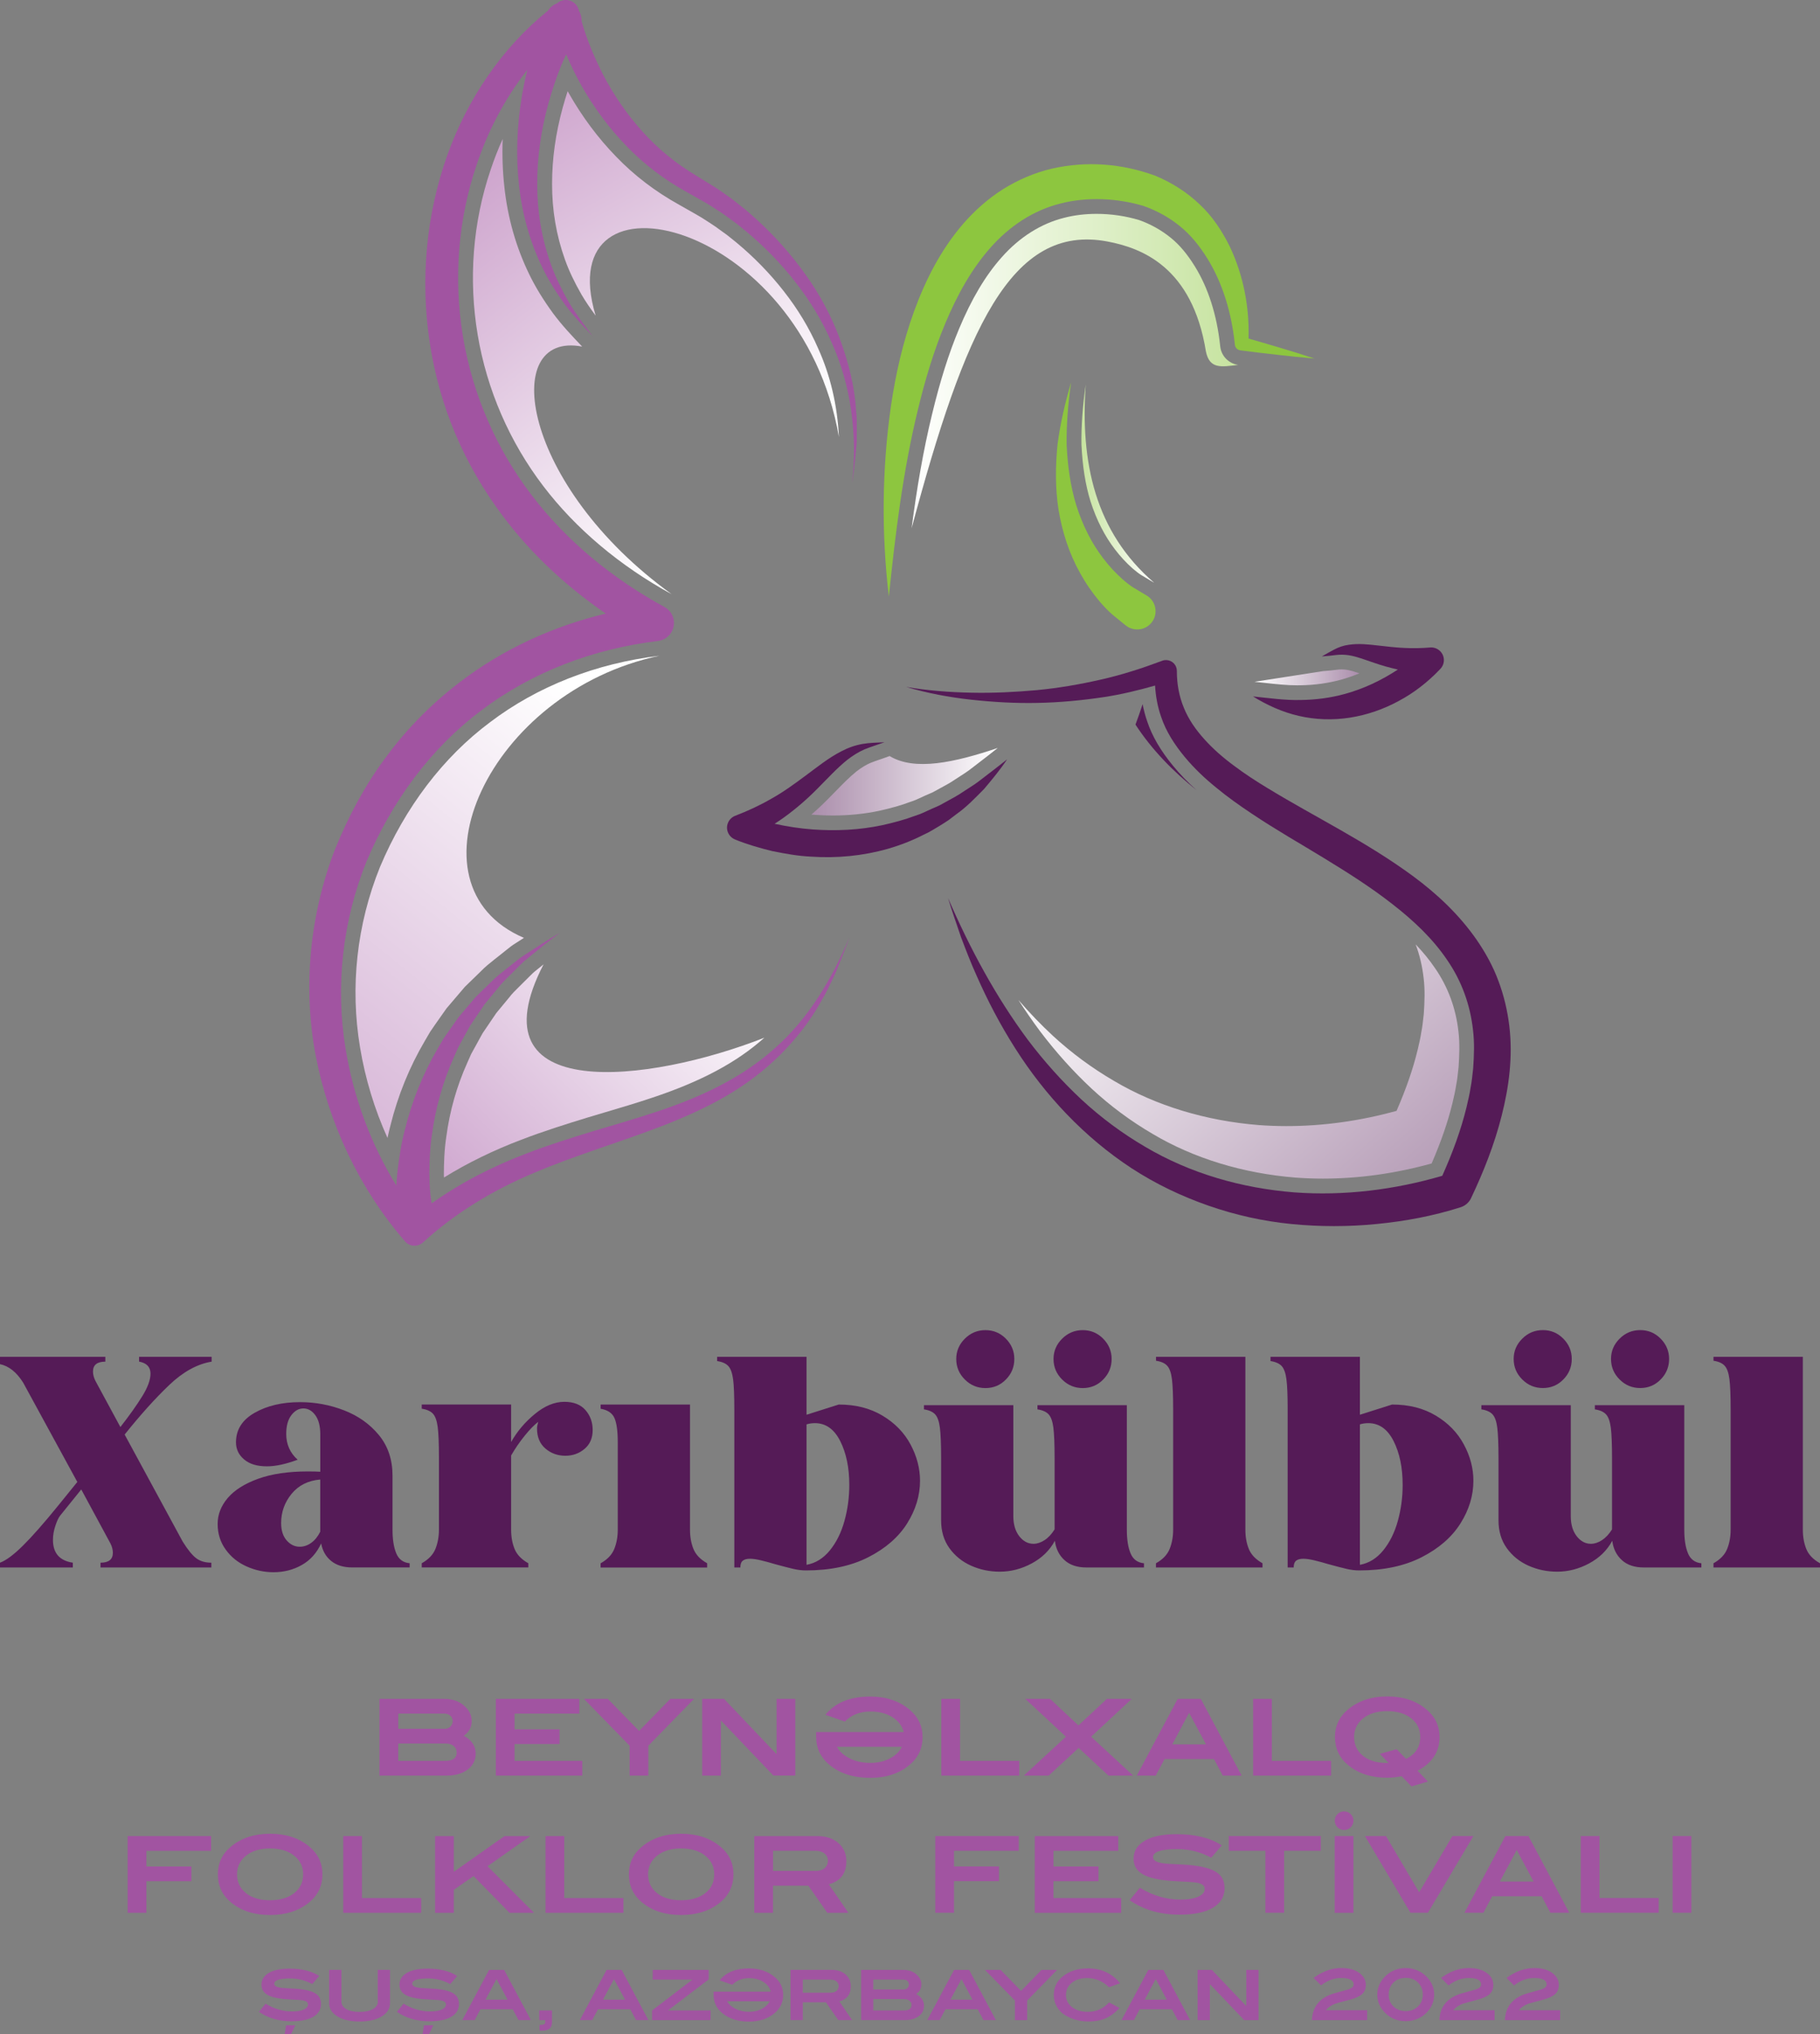 <svg width="162" height="181" viewBox="0 0 162 181" fill="none" xmlns="http://www.w3.org/2000/svg">
<rect x="0" y="0" width="162" height="181" fill="#808080" stroke="none"/>
<g clip-path="url(#clip0_378_2069)">
<path d="M100.634 138.22C100.41 137.686 100.301 136.983 100.301 136.113V125.032H92.345V125.406C92.808 125.476 93.145 125.63 93.349 125.861C93.555 126.091 93.692 126.483 93.762 127.035C93.833 127.588 93.871 128.486 93.871 129.73V136.085C93.605 136.511 93.303 136.833 92.973 137.046C92.643 137.259 92.317 137.368 91.995 137.368C91.493 137.368 91.072 137.14 90.721 136.686C90.374 136.232 90.198 135.641 90.198 134.91V125.032H82.243V125.406C82.706 125.476 83.043 125.63 83.246 125.861C83.453 126.091 83.59 126.483 83.66 127.035C83.73 127.588 83.769 128.486 83.769 129.73V135.284C83.769 136.246 84.014 137.067 84.505 137.752C84.996 138.437 85.638 138.958 86.435 139.314C87.231 139.671 88.083 139.849 88.992 139.849C89.974 139.849 90.921 139.605 91.833 139.115C92.745 138.626 93.433 137.955 93.896 137.098C93.983 137.811 94.271 138.385 94.752 138.822C95.232 139.259 95.885 139.475 96.709 139.475H101.827V139.101C101.252 139.045 100.855 138.752 100.634 138.22ZM111.161 137.832C110.954 137.326 110.852 136.752 110.852 136.109V120.733H102.897V121.079C103.36 121.149 103.696 121.303 103.9 121.534C104.107 121.764 104.244 122.156 104.314 122.708C104.384 123.26 104.423 124.159 104.423 125.403V136.109C104.423 136.731 104.321 137.301 104.114 137.818C103.907 138.336 103.5 138.762 102.893 139.101V139.475H112.378V139.101C111.775 138.762 111.368 138.339 111.161 137.832ZM150.252 138.22C150.027 137.686 149.919 136.983 149.919 136.113V125.032H141.959V125.406C142.422 125.476 142.759 125.63 142.963 125.861C143.17 126.091 143.306 126.483 143.38 127.035C143.45 127.588 143.489 128.486 143.489 129.73V136.085C143.222 136.511 142.92 136.833 142.591 137.046C142.261 137.259 141.935 137.368 141.612 137.368C141.11 137.368 140.69 137.14 140.339 136.686C139.991 136.232 139.816 135.641 139.816 134.91V125.032H131.857V125.406C132.32 125.476 132.657 125.63 132.86 125.861C133.067 126.091 133.204 126.483 133.274 127.035C133.344 127.588 133.383 128.486 133.383 129.73V135.284C133.383 136.246 133.628 137.067 134.119 137.752C134.611 138.437 135.252 138.958 136.049 139.314C136.845 139.671 137.697 139.849 138.606 139.849C139.588 139.849 140.535 139.605 141.447 139.115C142.359 138.626 143.047 137.955 143.51 137.098C143.597 137.811 143.885 138.385 144.366 138.822C144.846 139.259 145.499 139.475 146.323 139.475H151.441V139.101C150.873 139.045 150.473 138.752 150.252 138.22ZM160.782 137.832C160.575 137.326 160.473 136.752 160.473 136.109V120.733H152.518V121.079C152.981 121.149 153.318 121.303 153.521 121.534C153.728 121.764 153.865 122.156 153.938 122.708C154.009 123.26 154.047 124.159 154.047 125.403V136.109C154.047 136.731 153.945 137.301 153.738 137.818C153.532 138.336 153.125 138.762 152.518 139.101V139.475H162.003V139.101C161.392 138.762 160.986 138.339 160.782 137.832ZM87.715 118.356C86.999 118.356 86.389 118.611 85.88 119.118C85.372 119.625 85.116 120.226 85.116 120.922C85.116 121.635 85.372 122.243 85.88 122.75C86.389 123.257 86.999 123.512 87.715 123.512C88.431 123.512 89.037 123.26 89.535 122.75C90.037 122.243 90.286 121.635 90.286 120.922C90.286 120.226 90.037 119.629 89.535 119.118C89.034 118.611 88.427 118.356 87.715 118.356ZM94.541 119.118C94.032 119.625 93.776 120.226 93.776 120.922C93.776 121.635 94.032 122.243 94.541 122.75C95.05 123.257 95.66 123.512 96.376 123.512C97.091 123.512 97.698 123.26 98.196 122.75C98.698 122.243 98.947 121.635 98.947 120.922C98.947 120.226 98.698 119.629 98.196 119.118C97.695 118.611 97.088 118.356 96.376 118.356C95.664 118.356 95.053 118.611 94.541 119.118ZM145.997 123.508C146.712 123.508 147.319 123.257 147.817 122.746C148.319 122.24 148.568 121.631 148.568 120.918C148.568 120.223 148.319 119.625 147.817 119.115C147.316 118.608 146.709 118.353 145.997 118.353C145.281 118.353 144.671 118.608 144.162 119.115C143.654 119.622 143.398 120.223 143.398 120.918C143.398 121.631 143.654 122.24 144.162 122.746C144.671 123.257 145.281 123.508 145.997 123.508ZM137.333 123.508C138.048 123.508 138.655 123.257 139.153 122.746C139.655 122.24 139.904 121.631 139.904 120.918C139.904 120.223 139.655 119.625 139.153 119.115C138.652 118.608 138.045 118.353 137.333 118.353C136.617 118.353 136.007 118.608 135.498 119.115C134.989 119.622 134.733 120.223 134.733 120.918C134.733 121.631 134.989 122.24 135.498 122.746C136.007 123.257 136.617 123.508 137.333 123.508ZM131.148 131.757C131.148 133.075 130.763 134.344 129.994 135.56C129.226 136.78 128.076 137.78 126.539 138.563C125.003 139.346 123.154 139.737 120.993 139.737C120.636 139.737 120.264 139.692 119.881 139.605C119.496 139.514 118.948 139.374 118.233 139.178C117.822 139.052 117.415 138.944 117.012 138.846C116.609 138.748 116.275 138.699 116.009 138.699C115.725 138.699 115.507 138.759 115.367 138.874C115.223 138.989 115.153 139.189 115.153 139.475H114.616V125.431C114.616 124.187 114.581 123.285 114.507 122.736C114.437 122.184 114.297 121.792 114.094 121.562C113.887 121.331 113.553 121.181 113.09 121.107V120.733H121.046V125.885L123.912 124.976C125.413 124.976 126.711 125.305 127.809 125.966C128.907 126.623 129.738 127.479 130.299 128.528C130.868 129.58 131.148 130.656 131.148 131.757ZM124.852 132.131C124.852 130.601 124.585 129.3 124.049 128.234C123.512 127.168 122.761 126.633 121.797 126.633C121.53 126.633 121.277 126.668 121.046 126.742V139.238C121.849 139.094 122.54 138.668 123.123 137.955C123.701 137.242 124.136 136.371 124.42 135.34C124.708 134.302 124.852 133.236 124.852 132.131ZM81.047 128.528C81.608 129.576 81.892 130.656 81.892 131.757C81.892 133.075 81.506 134.344 80.742 135.56C79.973 136.78 78.823 137.78 77.286 138.563C75.75 139.346 73.901 139.737 71.74 139.737C71.383 139.737 71.011 139.692 70.629 139.605C70.243 139.514 69.695 139.374 68.98 139.178C68.57 139.052 68.163 138.944 67.759 138.846C67.356 138.748 67.023 138.699 66.756 138.699C66.472 138.699 66.254 138.759 66.114 138.874C65.97 138.989 65.9 139.189 65.9 139.475H65.363V125.431C65.363 124.187 65.328 123.285 65.255 122.736C65.181 122.184 65.044 121.792 64.837 121.562C64.63 121.331 64.297 121.181 63.834 121.107V120.733H71.79V125.885L74.656 124.976C76.157 124.976 77.455 125.305 78.553 125.966C79.654 126.623 80.485 127.479 81.047 128.528ZM75.596 132.131C75.596 130.601 75.329 129.3 74.792 128.234C74.256 127.168 73.505 126.633 72.54 126.633C72.274 126.633 72.021 126.668 71.79 126.742V139.238C72.593 139.094 73.284 138.668 73.866 137.955C74.445 137.242 74.88 136.371 75.164 135.34C75.452 134.306 75.596 133.236 75.596 132.131Z" fill="#551B57"/>
<path d="M12.379 120.733H18.837V121.16C17.549 121.373 16.29 122.068 15.059 123.243C13.828 124.417 12.505 125.885 11.095 127.647L16.266 137.179C16.711 137.892 17.111 138.381 17.458 138.647C17.805 138.912 18.258 139.049 18.812 139.049V139.475H8.948V139.049C9.681 139.049 10.046 138.755 10.046 138.168C10.046 137.902 9.976 137.626 9.832 137.34L7.233 132.533L5.356 134.858C5.213 135.036 5.069 135.34 4.928 135.767C4.785 136.193 4.714 136.613 4.714 137.022C4.714 138.196 5.304 138.874 6.482 139.049V139.475H0V139.049C0.537 138.853 1.214 138.35 2.035 137.539C2.855 136.728 3.911 135.532 5.195 133.949L6.882 131.866L2.063 123.03C1.477 122.096 0.789 121.551 0 121.383V120.733H9.376V121.16C8.643 121.16 8.278 121.453 8.278 122.04C8.278 122.306 8.349 122.582 8.492 122.869L10.716 126.979C11.52 125.948 12.168 125.036 12.66 124.242C13.151 123.449 13.396 122.778 13.396 122.226C13.396 121.638 13.056 121.282 12.379 121.156V120.733ZM52.754 127.245C52.754 126.549 52.54 125.959 52.112 125.469C51.684 124.98 51.059 124.735 50.235 124.735C49.358 124.735 48.485 125.095 47.611 125.815C46.734 126.535 46.029 127.367 45.496 128.311V124.973H37.54V125.347C38.003 125.417 38.34 125.571 38.544 125.801C38.751 126.032 38.887 126.424 38.961 126.976C39.031 127.528 39.07 128.426 39.07 129.671V136.106C39.07 136.728 38.968 137.298 38.761 137.815C38.554 138.332 38.147 138.759 37.54 139.098V139.472H47.025V139.098C46.419 138.759 46.012 138.336 45.805 137.829C45.598 137.322 45.496 136.749 45.496 136.106V129.51C45.854 128.888 46.261 128.294 46.717 127.734C47.173 127.175 47.569 126.77 47.909 126.518C47.839 126.749 47.801 126.944 47.801 127.105C47.801 127.871 48.05 128.468 48.551 128.895C49.049 129.321 49.639 129.534 50.319 129.534C50.979 129.534 51.55 129.332 52.035 128.919C52.511 128.521 52.754 127.958 52.754 127.245ZM62.947 139.101C62.34 138.762 61.933 138.339 61.727 137.832C61.52 137.326 61.418 136.752 61.418 136.109V124.977H53.462V125.351C54.087 125.459 54.497 125.732 54.693 126.179C54.89 126.623 54.988 127.343 54.988 128.343V136.113C54.988 136.735 54.886 137.305 54.679 137.822C54.472 138.339 54.066 138.766 53.459 139.105V139.479H62.944V139.101H62.947ZM20.082 137.871C19.608 137.214 19.373 136.455 19.373 135.602C19.373 134.767 19.672 133.995 20.271 133.292C20.871 132.589 21.773 132.02 22.976 131.583C24.183 131.146 25.659 130.929 27.41 130.929C27.894 130.929 28.259 130.94 28.508 130.957V127.619C28.508 126.888 28.36 126.326 28.066 125.924C27.771 125.522 27.417 125.323 27.006 125.323C26.596 125.323 26.238 125.522 25.933 125.924C25.628 126.326 25.477 126.881 25.477 127.591C25.477 128.517 25.817 129.283 26.494 129.887C25.439 130.279 24.53 130.475 23.762 130.475C22.885 130.475 22.208 130.272 21.727 129.86C21.243 129.451 21.005 128.944 21.005 128.339C21.005 127.217 21.559 126.34 22.667 125.711C23.776 125.078 25.123 124.763 26.712 124.763C28.069 124.763 29.378 125.008 30.637 125.497C31.896 125.987 32.928 126.721 33.731 127.699C34.534 128.678 34.938 129.88 34.938 131.303V136.109C34.938 136.983 35.05 137.686 35.271 138.217C35.495 138.752 35.892 139.045 36.463 139.098V139.472H31.346C30.577 139.472 29.956 139.279 29.483 138.899C29.009 138.518 28.711 137.997 28.585 137.336C28.192 138.189 27.617 138.832 26.856 139.259C26.098 139.685 25.26 139.898 24.351 139.898C23.513 139.898 22.706 139.723 21.941 139.377C21.173 139.035 20.552 138.531 20.082 137.871ZM25.024 135.522C25.024 136.179 25.189 136.696 25.519 137.07C25.849 137.444 26.238 137.63 26.684 137.63C27.041 137.63 27.382 137.514 27.701 137.284C28.024 137.053 28.29 136.724 28.504 136.294V131.649C27.434 131.74 26.585 132.159 25.958 132.918C25.337 133.676 25.024 134.543 25.024 135.522Z" fill="#551B57"/>
<path d="M28.059 177.365C27.74 177.169 27.221 177.036 26.495 176.97C26.362 176.956 26.046 176.938 25.548 176.914C25.215 176.9 24.966 176.875 24.801 176.833C24.541 176.77 24.411 176.666 24.411 176.512C24.411 176.201 24.885 176.043 25.828 176.043C26.523 176.043 27.179 176.211 27.796 176.543L28.414 175.827C27.751 175.39 26.87 175.173 25.776 175.173C24.976 175.173 24.359 175.299 23.924 175.554C23.492 175.809 23.275 176.159 23.275 176.603C23.275 177.04 23.492 177.358 23.924 177.564C24.327 177.76 24.98 177.878 25.881 177.917C26.481 177.941 26.856 177.969 27.007 178.004C27.281 178.06 27.414 178.179 27.414 178.357C27.414 178.543 27.291 178.693 27.049 178.808C26.793 178.924 26.446 178.98 26.004 178.98C25.183 178.98 24.394 178.749 23.64 178.287L23.047 179.014C23.861 179.574 24.829 179.853 25.955 179.853C26.8 179.853 27.449 179.717 27.898 179.448C28.347 179.179 28.572 178.798 28.572 178.312C28.572 177.885 28.403 177.571 28.059 177.365Z" fill="#A154A1"/>
<path d="M33.633 178.102C33.633 178.378 33.492 178.599 33.212 178.763C32.917 178.934 32.517 179.022 32.012 179.022C31.503 179.022 31.107 178.938 30.819 178.77C30.532 178.602 30.388 178.378 30.388 178.099V175.281H29.297V178.242C29.297 178.724 29.539 179.112 30.02 179.413C30.518 179.721 31.181 179.874 32.005 179.874C32.829 179.874 33.492 179.721 33.99 179.413C34.474 179.112 34.713 178.721 34.713 178.242V175.281H33.622V178.102H33.633Z" fill="#A154A1"/>
<path d="M40.341 177.365C40.022 177.169 39.502 177.036 38.776 176.97C38.643 176.956 38.327 176.938 37.829 176.914C37.496 176.9 37.247 176.875 37.082 176.833C36.822 176.77 36.693 176.666 36.693 176.512C36.693 176.201 37.166 176.043 38.11 176.043C38.804 176.043 39.46 176.211 40.078 176.543L40.695 175.827C40.032 175.39 39.152 175.173 38.057 175.173C37.257 175.173 36.64 175.299 36.205 175.554C35.774 175.809 35.556 176.159 35.556 176.603C35.556 177.04 35.774 177.358 36.205 177.564C36.608 177.76 37.261 177.878 38.162 177.917C38.762 177.941 39.138 177.969 39.288 178.004C39.562 178.06 39.695 178.179 39.695 178.357C39.695 178.543 39.572 178.693 39.331 178.808C39.074 178.924 38.727 178.98 38.285 178.98C37.464 178.98 36.675 178.749 35.921 178.287L35.328 179.014C36.142 179.574 37.11 179.853 38.236 179.853C39.081 179.853 39.73 179.717 40.179 179.448C40.628 179.179 40.853 178.798 40.853 178.312C40.853 177.885 40.684 177.571 40.341 177.365Z" fill="#A154A1"/>
<path d="M43.532 175.285L41.15 179.748H42.252L42.764 178.787H45.64L46.153 179.748H47.254L44.876 175.285H43.532ZM43.217 177.931L44.195 176.096L45.177 177.931H43.217Z" fill="#A154A1"/>
<path d="M47.994 179.752H48.527V179.948C48.527 180.098 48.383 180.175 48.092 180.175H48.026V180.685H48.285C48.85 180.685 49.134 180.437 49.134 179.941V178.892H47.994V179.752Z" fill="#A154A1"/>
<path d="M53.993 175.285L51.611 179.748H52.713L53.225 178.787H56.101L56.613 179.748H57.715L55.337 175.285H53.993ZM53.674 177.931L54.653 176.096L55.635 177.931H53.674Z" fill="#A154A1"/>
<path d="M59.479 178.871L63.085 176.124V175.285H58.097V176.145H61.636L58.041 178.892V179.752H63.25V178.892H59.483L59.479 178.871Z" fill="#A154A1"/>
<path d="M68.932 175.897C68.328 175.4 67.574 175.152 66.666 175.152C65.49 175.152 64.621 175.505 64.052 176.211L65.185 176.606C65.557 176.215 66.052 176.019 66.669 176.019C67.248 176.019 67.718 176.162 68.086 176.445C68.367 176.662 68.539 176.917 68.605 177.218H66.894H64.722H63.516V177.477C63.516 178.162 63.782 178.721 64.319 179.151C64.926 179.64 65.708 179.881 66.666 179.881C67.585 179.881 68.342 179.633 68.935 179.14C69.451 178.714 69.71 178.169 69.71 177.511C69.71 176.861 69.451 176.323 68.932 175.897ZM67.984 178.647C67.616 178.889 67.178 179.011 66.666 179.011C66.22 179.011 65.82 178.924 65.466 178.745C65.122 178.578 64.877 178.354 64.722 178.074H66.894H68.514C68.409 178.294 68.23 178.483 67.984 178.647Z" fill="#A154A1"/>
<path d="M75.727 176.746C75.727 176.309 75.573 175.956 75.264 175.687C74.955 175.418 74.545 175.281 74.04 175.281H70.367V179.745H71.458V178.165H73.517L74.615 179.745H75.846L74.706 178.085C75.387 177.907 75.727 177.459 75.727 176.746ZM74.457 177.155C74.331 177.263 74.149 177.316 73.921 177.316H71.458V176.145H73.914C74.142 176.145 74.32 176.197 74.45 176.302C74.584 176.407 74.647 176.547 74.647 176.718C74.65 176.903 74.584 177.047 74.457 177.155Z" fill="#A154A1"/>
<path d="M81.55 177.431C81.856 177.218 82.01 176.931 82.01 176.575C82.01 176.292 81.908 176.04 81.708 175.816C81.385 175.463 80.961 175.285 80.428 175.285H76.647V179.748H80.551C81.066 179.748 81.48 179.626 81.796 179.385C82.098 179.151 82.248 178.843 82.248 178.466C82.241 178.032 82.01 177.686 81.55 177.431ZM77.73 176.145H80.41C80.554 176.145 80.673 176.183 80.761 176.264C80.852 176.344 80.898 176.449 80.898 176.575C80.898 176.701 80.856 176.809 80.768 176.896C80.68 176.984 80.575 177.026 80.452 177.026H77.727V176.145H77.73ZM80.459 178.892H77.73V177.882H80.477C80.68 177.882 80.838 177.931 80.957 178.025C81.077 178.123 81.133 178.249 81.133 178.41C81.136 178.735 80.908 178.892 80.459 178.892Z" fill="#A154A1"/>
<path d="M84.921 175.285L82.539 179.748H83.641L84.153 178.787H87.029L87.541 179.748H88.643L86.264 175.285H84.921ZM84.602 177.931L85.58 176.096L86.562 177.931H84.602Z" fill="#A154A1"/>
<path d="M92.708 175.285L90.887 177.151L89.067 175.285H87.678L90.34 178.011V179.752H91.428V178.011L94.09 175.285H92.708Z" fill="#A154A1"/>
<path d="M95.402 176.428C95.749 176.148 96.198 176.009 96.752 176.009C97.507 176.009 98.159 176.281 98.71 176.823L99.699 176.47C98.983 175.589 98.033 175.149 96.84 175.149C95.925 175.149 95.17 175.393 94.574 175.883C94.058 176.306 93.799 176.847 93.799 177.505C93.799 177.879 93.886 178.225 94.065 178.543C94.244 178.861 94.483 179.112 94.784 179.298C95.409 179.679 96.111 179.871 96.889 179.871C97.475 179.871 97.987 179.777 98.426 179.584C98.864 179.392 99.271 179.088 99.643 178.668L98.72 178.176C98.205 178.735 97.577 179.015 96.84 179.015C96.251 179.015 95.777 178.875 95.419 178.595C95.062 178.315 94.883 177.952 94.883 177.505C94.883 177.068 95.055 176.711 95.402 176.428Z" fill="#A154A1"/>
<path d="M102.21 175.285L99.828 179.748H100.93L101.442 178.787H104.318L104.83 179.748H105.932L103.553 175.285H102.21ZM101.894 177.931L102.873 176.096L103.855 177.931H101.894Z" fill="#A154A1"/>
<path d="M110.932 175.285V178.48H110.911L107.873 175.285H106.6V179.752H107.691V176.564H107.708L110.746 179.752H112.023V175.285H110.932Z" fill="#A154A1"/>
<path d="M26.285 180.213H25.461L25.338 181H25.91L26.285 180.213Z" fill="#A154A1"/>
<path d="M38.566 180.213H37.742L37.615 181H38.191L38.566 180.213Z" fill="#A154A1"/>
<path d="M118.013 178.871H121.689V179.749H116.771C116.828 178.557 117.466 177.77 118.69 177.389C119.129 177.267 119.571 177.145 120.009 177.022C120.332 176.914 120.49 176.767 120.49 176.585C120.49 176.197 120.121 176.002 119.388 176.002C118.743 176.002 118.143 176.222 117.589 176.659L116.922 175.995C117.726 175.407 118.55 175.114 119.399 175.114C120.044 175.114 120.57 175.254 120.97 175.537C121.37 175.82 121.574 176.18 121.574 176.62C121.574 176.97 121.458 177.246 121.23 177.445C120.998 177.644 120.634 177.812 120.132 177.942C119.406 178.13 118.999 178.242 118.908 178.27C118.511 178.417 118.213 178.616 118.013 178.871ZM127.2 176.141C127.505 176.547 127.656 176.994 127.656 177.484C127.656 177.976 127.505 178.424 127.207 178.826C126.965 179.151 126.663 179.403 126.302 179.577C125.941 179.756 125.548 179.843 125.127 179.843C124.254 179.843 123.559 179.5 123.043 178.819C122.742 178.424 122.594 177.976 122.594 177.484C122.594 176.994 122.745 176.55 123.043 176.148C123.289 175.82 123.591 175.565 123.952 175.386C124.313 175.208 124.703 175.117 125.12 175.117C125.537 175.117 125.927 175.208 126.288 175.386C126.653 175.565 126.958 175.816 127.2 176.141ZM126.646 177.48C126.646 177.047 126.506 176.69 126.221 176.411C125.937 176.131 125.576 175.991 125.131 175.991C124.682 175.991 124.317 176.131 124.033 176.407C123.748 176.683 123.608 177.04 123.608 177.48C123.608 177.91 123.748 178.263 124.033 178.536C124.317 178.808 124.678 178.948 125.124 178.948C125.573 178.948 125.937 178.812 126.221 178.532C126.502 178.26 126.646 177.907 126.646 177.48ZM130.255 178.274C130.343 178.246 130.754 178.134 131.48 177.945C131.981 177.816 132.35 177.648 132.578 177.449C132.809 177.249 132.921 176.973 132.921 176.624C132.921 176.187 132.721 175.823 132.318 175.54C131.918 175.257 131.392 175.117 130.747 175.117C129.898 175.117 129.07 175.411 128.27 175.998L128.936 176.662C129.491 176.225 130.091 176.005 130.736 176.005C131.473 176.005 131.837 176.197 131.837 176.589C131.837 176.771 131.676 176.914 131.357 177.026C130.918 177.148 130.476 177.27 130.038 177.393C128.814 177.774 128.172 178.56 128.119 179.752H133.037V178.875H129.361C129.564 178.616 129.863 178.417 130.255 178.274ZM136.085 178.274C136.173 178.246 136.583 178.134 137.31 177.945C137.811 177.816 138.18 177.648 138.408 177.449C138.639 177.249 138.751 176.973 138.751 176.624C138.751 176.187 138.551 175.823 138.148 175.54C137.748 175.257 137.222 175.117 136.576 175.117C135.728 175.117 134.9 175.411 134.1 175.998L134.766 176.662C135.321 176.225 135.921 176.005 136.566 176.005C137.303 176.005 137.667 176.197 137.667 176.589C137.667 176.771 137.506 176.914 137.187 177.026C136.748 177.148 136.306 177.27 135.868 177.393C134.644 177.774 134.002 178.56 133.949 179.752H138.867V178.875H135.191C135.394 178.616 135.693 178.417 136.085 178.274Z" fill="#A154A1"/>
<path d="M113.834 30.913C112.936 30.644 112.038 30.382 111.136 30.127C111.214 27.362 110.702 24.555 109.47 21.947C108.8 20.595 107.948 19.273 106.794 18.197C105.657 17.106 104.296 16.243 102.83 15.635C99.848 14.548 96.719 14.303 93.615 15.009C92.075 15.373 90.595 16.009 89.258 16.848C87.925 17.694 86.75 18.749 85.74 19.906C83.723 22.241 82.369 24.946 81.366 27.69C80.366 30.445 79.728 33.269 79.307 36.104C78.497 41.773 78.454 47.481 79.117 53.091C79.696 47.477 80.377 41.923 81.678 36.558C82.32 33.88 83.102 31.248 84.144 28.767C85.179 26.289 86.473 23.94 88.168 22.031C89.851 20.126 91.977 18.711 94.38 18.113C96.755 17.494 99.477 17.624 101.82 18.337C102.981 18.749 104.065 19.347 105.029 20.13C105.998 20.909 106.801 21.919 107.478 23.02C108.849 25.226 109.625 27.89 109.909 30.588L109.919 30.682C109.944 30.93 110.137 31.137 110.396 31.172C111.494 31.322 112.596 31.444 113.697 31.57C114.799 31.699 115.904 31.808 117.012 31.906C115.956 31.56 114.897 31.224 113.834 30.913Z" fill="#8DC63F"/>
<path d="M134.345 91.288C134.18 89.925 133.861 88.569 133.373 87.276C132.893 85.975 132.219 84.759 131.444 83.633C129.883 81.382 127.905 79.537 125.814 77.988C121.612 74.891 117.037 72.696 112.856 70.145C111.807 69.512 110.79 68.852 109.836 68.132C108.871 67.422 107.984 66.646 107.216 65.793C106.444 64.944 105.795 64.014 105.381 62.993C104.957 61.976 104.757 60.882 104.753 59.753V59.687C104.753 59.575 104.732 59.463 104.69 59.355C104.504 58.858 103.946 58.607 103.448 58.795C101.67 59.463 99.849 60.054 97.976 60.473C96.106 60.9 94.205 61.225 92.283 61.41C90.361 61.581 88.421 61.679 86.478 61.637C84.534 61.599 82.591 61.455 80.658 61.123C82.535 61.679 84.478 62.043 86.436 62.259C88.393 62.472 90.368 62.588 92.35 62.546C94.328 62.508 96.31 62.322 98.281 62.025C99.811 61.791 101.319 61.427 102.813 61.001C102.869 61.938 103.034 62.871 103.347 63.766C103.789 65.101 104.567 66.275 105.423 67.317C106.286 68.362 107.258 69.278 108.275 70.099C109.285 70.935 110.341 71.679 111.407 72.389C113.533 73.818 115.726 75.056 117.844 76.353C119.963 77.646 122.04 78.96 123.927 80.439C125.821 81.907 127.54 83.532 128.81 85.416C130.104 87.286 130.869 89.418 131.114 91.655C131.251 92.774 131.209 93.917 131.128 95.063C131.062 95.636 131.012 96.213 130.897 96.786C130.812 97.363 130.672 97.936 130.539 98.51C130.037 100.582 129.273 102.624 128.378 104.623C124.169 105.86 119.633 106.43 115.21 106.098C110.559 105.728 105.967 104.434 101.922 102.036C99.898 100.855 97.994 99.443 96.257 97.832C94.525 96.217 92.932 94.431 91.487 92.522C88.628 88.674 86.327 84.385 84.391 79.921C84.741 81.085 85.148 82.232 85.541 83.389C85.972 84.528 86.411 85.671 86.916 86.786C87.898 89.027 89.045 91.208 90.371 93.291C93.016 97.454 96.503 101.187 100.73 103.955C102.845 105.333 105.146 106.437 107.542 107.272C109.938 108.111 112.435 108.667 114.961 108.915C117.486 109.163 120.03 109.163 122.548 108.912C125.074 108.664 127.554 108.206 130.02 107.419C130.409 107.293 130.753 107.01 130.942 106.612L130.949 106.594C132.051 104.27 133.015 101.848 133.661 99.289C134.313 96.734 134.675 94.025 134.345 91.288Z" fill="#551B57"/>
<path d="M79.187 67.275C78.924 67.373 78.665 67.46 78.412 67.548C78.072 67.663 77.749 67.772 77.465 67.89C77.058 68.069 76.654 68.317 76.23 68.645C75.606 69.149 75.009 69.76 74.382 70.404C74.15 70.641 73.915 70.882 73.673 71.124C73.213 71.592 72.726 72.046 72.221 72.483C72.294 72.49 72.371 72.494 72.445 72.501C73.01 72.543 73.575 72.564 74.125 72.564C75.55 72.564 76.932 72.424 78.23 72.151C79.328 71.91 80.215 71.658 81.018 71.354L81.06 71.34L81.102 71.326C81.383 71.242 81.678 71.103 81.993 70.956C82.127 70.893 82.257 70.834 82.39 70.774C82.481 70.732 82.572 70.694 82.667 70.655C82.8 70.599 82.927 70.543 83.039 70.491L83.702 70.127L83.846 70.05C84.245 69.834 84.621 69.628 84.954 69.397L84.975 69.383C85.14 69.271 85.308 69.166 85.477 69.058C85.754 68.88 86.017 68.712 86.255 68.537C86.483 68.362 86.711 68.188 86.943 68.009C87.56 67.537 88.195 67.052 88.809 66.555C84.954 67.852 81.422 68.624 79.187 67.275Z" fill="url(#paint0_linear_378_2069)"/>
<path d="M85.122 72.452C86.048 71.802 86.83 70.977 87.609 70.187C88.332 69.327 89.033 68.485 89.644 67.565C88.784 68.257 87.904 68.918 87.055 69.572C86.623 69.893 86.157 70.166 85.715 70.463C85.28 70.767 84.806 71.015 84.343 71.27L83.652 71.651C83.417 71.767 83.168 71.865 82.93 71.97C82.453 72.183 81.99 72.427 81.488 72.578C80.513 72.945 79.51 73.21 78.503 73.431C76.482 73.857 74.409 73.955 72.35 73.805C71.21 73.721 70.07 73.546 68.948 73.301C69.228 73.123 69.505 72.934 69.775 72.742C70.849 71.966 71.845 71.103 72.74 70.194C73.645 69.292 74.476 68.369 75.409 67.618C75.883 67.251 76.384 66.926 76.945 66.681C77.5 66.45 78.131 66.265 78.724 66.045C78.082 66.083 77.461 66.08 76.802 66.192C76.149 66.304 75.504 66.527 74.914 66.838C73.718 67.447 72.715 68.278 71.712 69.013C70.709 69.757 69.733 70.474 68.681 71.057C67.643 71.659 66.559 72.162 65.443 72.588C65.163 72.697 64.921 72.917 64.798 73.217C64.559 73.794 64.84 74.455 65.419 74.692L65.475 74.717C66.545 75.15 67.65 75.465 68.765 75.737C69.891 75.961 71.024 76.171 72.175 76.223C74.469 76.384 76.805 76.16 79.026 75.528C80.134 75.21 81.211 74.79 82.228 74.266C82.754 74.039 83.231 73.721 83.722 73.431C83.961 73.277 84.207 73.133 84.442 72.969L85.122 72.452Z" fill="#551B57"/>
<path d="M111.662 60.666C111.967 60.697 112.272 60.728 112.571 60.763C113.581 60.875 114.535 60.98 115.447 60.98C115.538 60.98 115.629 60.98 115.721 60.977H115.738C116.994 60.963 118.211 60.795 119.362 60.48C119.916 60.326 120.463 60.138 121.007 59.914C120.596 59.774 120.211 59.652 119.86 59.596C119.705 59.575 119.558 59.565 119.418 59.565C119.306 59.565 119.193 59.571 119.081 59.585C118.688 59.638 118.271 59.68 117.762 59.718L111.662 60.666Z" fill="url(#paint1_linear_378_2069)"/>
<path d="M120.158 63.857C121.684 63.619 123.168 63.102 124.519 62.364C125.88 61.637 127.097 60.683 128.16 59.568L128.216 59.508C128.426 59.285 128.546 58.974 128.517 58.642C128.465 58.023 127.918 57.562 127.297 57.614C126.543 57.677 125.785 57.694 125.017 57.656C124.245 57.621 123.466 57.53 122.645 57.436C121.832 57.345 120.948 57.236 120.036 57.376C119.583 57.436 119.141 57.593 118.759 57.796C118.391 57.988 118.026 58.194 117.661 58.411C118.082 58.38 118.499 58.341 118.913 58.285C119.31 58.236 119.685 58.25 120.053 58.303C120.786 58.418 121.516 58.715 122.298 58.974C122.975 59.208 123.687 59.414 124.424 59.575C122.972 60.536 121.386 61.284 119.713 61.745C118.443 62.095 117.121 62.273 115.756 62.287C114.388 62.322 112.999 62.12 111.529 61.969C112.761 62.731 114.122 63.36 115.598 63.699C117.068 64.042 118.633 64.094 120.158 63.857Z" fill="#551B57"/>
<path d="M110.219 32.468C109.363 32.353 108.703 31.672 108.612 30.819L108.602 30.724C108.317 28.04 107.542 25.614 106.36 23.709C105.68 22.608 104.978 21.773 104.203 21.151C103.368 20.476 102.428 19.948 101.407 19.585C100.204 19.221 98.895 19.029 97.612 19.029C96.591 19.029 95.616 19.148 94.714 19.382C92.655 19.896 90.74 21.108 89.158 22.898C87.716 24.517 86.478 26.6 85.362 29.27C84.457 31.43 83.672 33.916 82.963 36.866C82.174 40.116 81.613 43.412 81.143 47.006C85.868 29.392 89.961 19.847 98.597 21.493C101.572 22.059 106.122 23.72 107.339 31.27C107.668 32.884 108.738 32.64 110.219 32.468Z" fill="url(#paint2_linear_378_2069)"/>
<path d="M96.643 34.206C96.359 36.18 96.236 37.935 96.261 39.564C96.352 41.493 96.615 43.147 97.068 44.611C97.597 46.264 98.334 47.708 99.249 48.893C99.716 49.508 100.242 50.075 100.817 50.585C101.102 50.83 101.372 51.039 101.575 51.165L102.736 51.857C97.46 47.32 96.156 41.137 96.643 34.206Z" fill="url(#paint3_linear_378_2069)"/>
<path d="M102.061 52.986L100.89 52.287C100.595 52.105 100.255 51.836 99.946 51.567C99.322 51.015 98.733 50.386 98.21 49.694C97.147 48.32 96.361 46.709 95.811 44.996C95.281 43.273 95.032 41.452 94.944 39.602C94.916 37.753 95.074 35.883 95.341 34.017C94.811 35.82 94.376 37.666 94.13 39.568C93.944 41.469 93.92 43.416 94.222 45.363C94.544 47.299 95.151 49.236 96.151 51.011C96.642 51.903 97.228 52.752 97.905 53.552C98.255 53.954 98.603 54.332 99.055 54.72L100.192 55.643C100.251 55.688 100.322 55.74 100.388 55.779C101.163 56.24 102.167 55.989 102.63 55.216C103.089 54.447 102.837 53.447 102.061 52.986Z" fill="#8DC63F"/>
<path d="M51.821 30.84L51.789 30.808C50.919 29.896 50.022 28.948 49.229 27.879C48.348 26.669 47.657 25.541 47.114 24.419C45.931 21.996 45.184 19.364 44.89 16.596C44.739 15.222 44.69 13.807 44.746 12.363C44.346 13.244 43.988 14.156 43.676 15.093C42.087 19.763 41.687 24.841 42.518 29.78C43.332 34.656 45.353 39.319 48.366 43.262C51.246 47.044 55.192 50.368 59.784 52.871C46.394 43.203 44.392 29.417 51.821 30.84Z" fill="url(#paint4_linear_378_2069)"/>
<path d="M74.674 38.889C74.537 36.086 73.916 33.416 72.832 31.021L72.825 31.004C72.046 29.211 71.008 27.488 69.742 25.883C68.511 24.31 67.094 22.86 65.536 21.57L65.319 21.395C64.996 21.133 64.694 20.885 64.382 20.672L64.175 20.521C63.821 20.263 63.488 20.021 63.151 19.812L63.112 19.787C62.628 19.469 62.239 19.228 61.877 19.029L60.46 18.225C58.335 17.05 56.44 15.603 54.834 13.929C53.238 12.29 51.824 10.395 50.635 8.305C50.635 8.305 50.561 8.169 50.53 8.109C50.376 8.581 50.228 9.064 50.091 9.56C49.456 11.867 49.137 14.156 49.141 16.362C49.134 18.693 49.52 20.955 50.284 23.087C50.635 24.076 51.123 25.1 51.764 26.219C52.136 26.852 52.561 27.463 53.017 28.082C48.86 14.24 71.313 19.487 74.674 38.889Z" fill="url(#paint5_linear_378_2069)"/>
<path d="M48.383 85.808C48.161 85.986 47.944 86.168 47.723 86.342L47.688 86.37C47.506 86.507 47.323 86.688 47.151 86.863L46.478 87.531C46.387 87.622 46.292 87.716 46.197 87.811C45.878 88.125 45.573 88.422 45.338 88.737L45.32 88.758L44.173 90.145L42.959 91.935L42.767 92.281L42.332 93.075C42.282 93.165 42.226 93.267 42.17 93.365C42.086 93.515 42.005 93.658 41.935 93.798L41.581 94.595C40.655 96.654 40.034 98.849 39.729 101.124L39.725 101.149C39.543 102.341 39.511 103.554 39.508 104.48C39.508 104.581 39.511 104.679 39.515 104.777C41.616 103.48 43.924 102.351 46.404 101.414C48.351 100.663 50.305 100.051 52.297 99.439C52.785 99.293 53.269 99.149 53.749 99.006C55.17 98.587 56.64 98.15 58.046 97.678C62.407 96.227 65.578 94.535 68.023 92.347L68.033 92.337C57.759 96.374 41.928 98.293 48.383 85.808Z" fill="url(#paint6_linear_378_2069)"/>
<path d="M58.702 58.348C53.037 59.026 47.824 61.075 43.618 64.266C39.447 67.373 36.062 71.826 33.821 77.15C31.755 82.267 31.145 87.821 32.05 93.211C32.509 95.979 33.337 98.702 34.491 101.254C34.572 100.876 34.656 100.513 34.751 100.156C35.413 97.489 36.438 94.966 37.795 92.655L38.293 91.802L38.311 91.778C38.441 91.579 38.571 91.393 38.697 91.215C38.756 91.128 38.82 91.04 38.879 90.956L39.437 90.163L39.749 89.722L40.096 89.314L41.377 87.811L42.769 86.458C43.173 86.035 43.604 85.696 44.022 85.364C44.12 85.287 44.222 85.207 44.32 85.13L45.056 84.542C45.319 84.326 45.611 84.098 45.951 83.892C46.179 83.745 46.407 83.599 46.635 83.452C35.701 78.785 43.502 61.543 58.702 58.348Z" fill="url(#paint7_linear_378_2069)"/>
<path d="M76.262 38.155C76.262 37.614 76.273 37.072 76.199 36.533C76.076 34.363 75.515 32.231 74.768 30.186C74.007 28.138 72.969 26.184 71.681 24.405C70.408 22.619 68.935 20.969 67.303 19.49C66.893 19.123 66.486 18.749 66.048 18.414C65.616 18.068 65.188 17.718 64.729 17.407C64.283 17.082 63.827 16.764 63.343 16.474L61.968 15.628C60.183 14.558 58.566 13.251 57.191 11.71C55.805 10.179 54.633 8.462 53.676 6.634C53.213 5.711 52.774 4.775 52.413 3.814C52.174 3.191 51.953 2.534 51.771 1.895C51.785 1.566 51.704 1.244 51.532 0.968C51.529 0.954 51.526 0.94 51.522 0.926V0.919C51.487 0.766 51.42 0.612 51.319 0.475C50.933 -0.045 50.196 -0.157 49.673 0.227C49.645 0.248 49.617 0.273 49.589 0.294C49.259 0.413 48.968 0.64 48.772 0.951C44.643 4.289 41.605 8.84 39.824 13.779C37.926 19.099 37.403 24.88 38.248 30.466C38.669 33.258 39.431 36.009 40.536 38.62C41.644 41.228 43.082 43.696 44.787 45.957C47.33 49.334 50.456 52.221 53.921 54.597C49.238 55.719 44.755 57.764 40.918 60.707C38.42 62.609 36.197 64.863 34.348 67.38C32.468 69.886 31.015 72.654 29.83 75.538C27.578 81.358 26.946 87.796 28.093 93.899C29.272 99.988 31.973 105.752 36.039 110.443L36.056 110.464L36.074 110.485C36.491 110.939 37.196 110.967 37.652 110.551C40.532 107.919 43.924 105.871 47.59 104.34C51.248 102.785 55.139 101.656 58.951 100.184C60.856 99.446 62.743 98.615 64.532 97.583C66.318 96.556 67.987 95.311 69.443 93.861C70.895 92.41 72.172 90.781 73.147 88.992C73.421 88.562 73.632 88.097 73.856 87.643C74.073 87.185 74.323 86.741 74.498 86.266C74.884 85.329 75.259 84.392 75.592 83.438C74.031 87.15 71.93 90.687 68.924 93.312C65.95 95.972 62.28 97.65 58.488 98.908C56.591 99.544 54.651 100.097 52.708 100.68C50.768 101.275 48.814 101.883 46.892 102.627C43.931 103.746 41.041 105.214 38.42 107.077C38.371 106.762 38.329 106.465 38.305 106.203C38.248 105.644 38.224 105.056 38.217 104.473C38.224 103.302 38.27 102.113 38.452 100.939C38.771 98.583 39.42 96.255 40.406 94.057L40.774 93.228C40.911 92.959 41.062 92.7 41.206 92.431L41.644 91.634L41.865 91.236L42.121 90.858L43.145 89.345L44.313 87.929C44.685 87.436 45.141 87.024 45.576 86.587L46.232 85.933C46.45 85.713 46.671 85.496 46.916 85.311C47.877 84.535 48.828 83.724 49.852 83.008C48.758 83.609 47.727 84.312 46.667 84.993C46.397 85.154 46.148 85.35 45.906 85.549L45.166 86.136C44.675 86.531 44.163 86.909 43.724 87.367L42.36 88.695L41.121 90.149L40.813 90.516L40.536 90.907L39.985 91.694C39.803 91.956 39.609 92.215 39.438 92.484L38.954 93.316C37.652 95.532 36.677 97.954 36.049 100.478C35.716 101.736 35.516 103.029 35.369 104.336C35.33 104.721 35.302 105.105 35.281 105.493C33.011 101.809 31.482 97.664 30.777 93.42C29.826 87.769 30.496 81.921 32.629 76.643C34.839 71.396 38.287 66.611 42.844 63.214C47.372 59.774 52.873 57.719 58.559 57.037C59.057 56.974 59.53 56.681 59.79 56.209C60.221 55.426 59.934 54.44 59.144 54.01C54.56 51.511 50.445 48.163 47.313 44.045C44.177 39.938 42.065 35.087 41.216 29.987C40.36 24.894 40.757 19.571 42.423 14.67C43.437 11.629 44.955 8.735 46.934 6.222C46.737 7.043 46.562 7.865 46.429 8.693C46.015 11.259 45.91 13.877 46.194 16.449C46.467 19.022 47.172 21.542 48.291 23.838C48.849 24.988 49.537 26.068 50.28 27.089C51.034 28.106 51.908 29.022 52.767 29.927C52.006 28.931 51.245 27.935 50.617 26.862C50 25.785 49.452 24.677 49.038 23.52C48.207 21.21 47.811 18.777 47.818 16.355C47.814 13.933 48.175 11.524 48.814 9.203C49.137 8.043 49.516 6.9 49.968 5.795C50.101 5.467 50.252 5.156 50.396 4.838C50.796 5.802 51.266 6.736 51.771 7.648C52.88 9.591 54.216 11.405 55.78 13.013C57.331 14.628 59.155 15.998 61.098 17.071L62.505 17.868C62.957 18.116 63.396 18.393 63.834 18.683C64.28 18.955 64.701 19.27 65.125 19.581C65.557 19.878 65.96 20.221 66.367 20.549C67.987 21.888 69.471 23.401 70.769 25.062C72.074 26.719 73.183 28.533 74.024 30.473C75.775 34.335 76.315 38.697 75.856 42.972C76.027 41.909 76.122 40.84 76.224 39.763C76.259 39.494 76.266 39.225 76.259 38.956L76.262 38.155Z" fill="#A154A1"/>
<path d="M106.504 70.306C105.725 69.61 105.034 68.897 104.417 68.145C103.301 66.789 102.547 65.496 102.112 64.185C101.944 63.699 101.807 63.189 101.705 62.658C101.505 63.276 101.291 63.881 101.07 64.475C102.54 66.73 104.424 68.642 106.504 70.306Z" fill="#551B57"/>
<path d="M129.82 91.809C129.592 89.719 128.89 87.824 127.74 86.157L127.729 86.143C127.252 85.434 126.68 84.734 126.01 84.032C126.368 84.986 126.603 85.996 126.722 87.055C126.849 88.09 126.803 89.184 126.733 90.212L126.701 90.495C126.652 90.953 126.603 91.386 126.519 91.806L126.512 91.837L126.508 91.872C126.435 92.361 126.316 92.861 126.193 93.389L126.168 93.487C125.765 95.144 125.154 96.902 124.309 98.845C121.047 99.747 117.753 100.201 114.505 100.201C113.684 100.201 112.86 100.17 112.063 100.111C107.342 99.737 102.894 98.387 99.193 96.199C97.219 95.053 95.37 93.69 93.697 92.145C92.644 91.169 91.624 90.107 90.648 88.974C91.266 89.932 91.901 90.855 92.557 91.736C93.981 93.62 95.535 95.35 97.166 96.867C98.818 98.401 100.649 99.758 102.599 100.897C106.258 103.071 110.657 104.413 115.326 104.784C116.111 104.843 116.925 104.875 117.739 104.875C120.949 104.875 124.207 104.42 127.431 103.526C128.269 101.593 128.873 99.841 129.273 98.195L129.297 98.097C129.42 97.57 129.539 97.073 129.609 96.587L129.613 96.556L129.62 96.524C129.704 96.108 129.75 95.678 129.799 95.224L129.83 94.945C129.897 93.924 129.943 92.837 129.82 91.809Z" fill="url(#paint8_linear_378_2069)"/>
<path d="M41.651 157.438C42.11 157.078 42.342 156.609 42.342 156.033C42.342 155.365 41.987 154.837 41.282 154.449C41.749 154.121 41.984 153.687 41.984 153.139C41.984 152.705 41.83 152.317 41.521 151.978C41.03 151.436 40.374 151.167 39.56 151.167H33.779V157.994H39.749C40.539 157.994 41.174 157.808 41.651 157.438ZM35.446 152.478H39.546C39.767 152.478 39.946 152.541 40.086 152.663C40.227 152.786 40.293 152.943 40.293 153.139C40.293 153.334 40.227 153.495 40.093 153.628C39.96 153.761 39.802 153.827 39.613 153.827H35.449V152.478H35.446ZM35.446 156.683V155.138H39.648C39.956 155.138 40.202 155.211 40.381 155.358C40.56 155.505 40.651 155.704 40.651 155.949C40.651 156.438 40.307 156.683 39.62 156.683H35.446ZM51.827 157.994H44.134V151.167H51.564V152.478H45.8V153.873H49.803V155.183H45.8V156.683H51.83V157.994H51.827ZM56.047 155.337L51.978 151.167H54.103L56.885 154.019L59.667 151.167H61.778L57.709 155.337V157.997H56.043V155.337H56.047ZM64.167 157.994H62.501V151.167H64.448L69.089 156.05H69.124V151.164H70.79V157.99H68.84L64.192 153.114H64.164V157.994H64.167ZM73.877 157.074C74.803 157.822 75.999 158.193 77.465 158.193C78.872 158.193 80.029 157.815 80.938 157.06C81.727 156.407 82.12 155.578 82.12 154.572C82.12 153.579 81.724 152.754 80.927 152.1C80.005 151.338 78.851 150.961 77.465 150.961C75.666 150.961 74.336 151.503 73.473 152.583L75.206 153.187C75.775 152.59 76.532 152.293 77.479 152.293C78.363 152.293 79.086 152.509 79.647 152.943C80.075 153.271 80.335 153.666 80.44 154.121H77.823H77.441H72.645V154.516C72.645 155.561 73.056 156.414 73.877 157.074ZM77.43 155.431H77.812H80.278C80.114 155.767 79.854 156.061 79.479 156.309C78.918 156.679 78.244 156.865 77.462 156.865C76.781 156.865 76.167 156.728 75.627 156.459C75.105 156.2 74.726 155.858 74.491 155.431H77.43ZM90.725 157.994H83.786V151.167H85.453V156.683H90.725V157.994ZM91.132 157.994L94.881 154.533L91.258 151.164H93.468L95.993 153.53L98.529 151.164H100.743L97.119 154.533L100.866 157.994H98.666L96.014 155.529L93.345 157.994H91.132ZM103.658 156.522H108.057L108.839 157.994H110.519L106.885 151.167H104.829L101.185 157.994H102.869L103.658 156.522ZM105.843 152.408L107.348 155.215H104.345L105.843 152.408ZM118.482 157.994H111.543V151.167H113.21V156.683H118.482V157.994ZM127.097 158.521L126.178 157.56C127.483 156.875 128.135 155.875 128.135 154.561C128.135 153.568 127.739 152.74 126.943 152.083C126.034 151.328 124.88 150.95 123.48 150.95C122.091 150.95 120.937 151.328 120.018 152.083C119.222 152.737 118.826 153.565 118.826 154.561C118.826 155.578 119.215 156.414 120.001 157.06C120.902 157.808 122.06 158.182 123.473 158.182C123.877 158.182 124.305 158.137 124.761 158.05L125.641 158.955L127.097 158.521ZM124.315 155.645L122.824 156.061L123.6 156.872H123.466C122.572 156.872 121.856 156.662 121.327 156.239C120.797 155.816 120.53 155.26 120.53 154.565C120.53 153.883 120.797 153.331 121.334 152.901C121.87 152.471 122.582 152.258 123.473 152.258C124.364 152.258 125.076 152.471 125.613 152.894C126.15 153.317 126.416 153.873 126.416 154.558C126.416 155.442 125.995 156.092 125.154 156.508L124.315 155.645Z" fill="#A154A1"/>
<path d="M84.916 164.684V166.078H88.919V167.389H84.916V170.199H83.25V163.373H90.68V164.684H84.916ZM93.773 167.392H97.776V166.082H93.773V164.687H99.537V163.376H92.107V170.203H99.8V168.892H93.77V167.392H93.773ZM108.215 166.55C107.727 166.249 106.931 166.047 105.819 165.945C105.616 165.928 105.135 165.896 104.37 165.862C103.858 165.844 103.476 165.802 103.227 165.739C102.83 165.645 102.631 165.481 102.631 165.25C102.631 164.771 103.353 164.533 104.798 164.533C105.858 164.533 106.861 164.788 107.808 165.299L108.755 164.205C107.738 163.537 106.394 163.205 104.725 163.205C103.5 163.205 102.557 163.401 101.894 163.789C101.231 164.18 100.901 164.712 100.901 165.393C100.901 166.061 101.231 166.55 101.894 166.865C102.511 167.165 103.507 167.347 104.886 167.403C105.802 167.441 106.373 167.483 106.608 167.536C107.026 167.623 107.233 167.801 107.233 168.074C107.233 168.357 107.047 168.588 106.675 168.763C106.282 168.937 105.752 169.028 105.075 169.028C103.82 169.028 102.616 168.675 101.459 167.973L100.55 169.084C101.792 169.941 103.276 170.367 104.998 170.367C106.293 170.367 107.282 170.161 107.969 169.748C108.657 169.336 109.001 168.756 109.001 168.008C109.001 167.351 108.741 166.865 108.215 166.55ZM109.369 164.684H112.635V170.199H114.301V164.684H117.567V163.373H109.372V164.684H109.369ZM118.805 170.203H120.471V163.373H118.805V170.203ZM129.279 163.373L126.322 168.378L123.365 163.373H121.495L125.547 170.199H127.097L131.149 163.373H129.279ZM136.049 163.373L139.683 170.199H138.003L137.221 168.728H132.822L132.036 170.199H130.353L133.997 163.373H136.049ZM136.509 167.42L135.004 164.614L133.506 167.42H136.509ZM142.37 163.373H140.704V170.199H147.642V168.888H142.37V163.373ZM148.884 163.373V170.199H150.55V163.373H148.884ZM119.64 161.178C119.18 161.178 118.808 161.548 118.808 162.006C118.808 162.464 119.18 162.835 119.64 162.835C120.099 162.835 120.471 162.464 120.471 162.006C120.471 161.552 120.099 161.178 119.64 161.178Z" fill="#A154A1"/>
<path d="M18.791 164.687H13.031V166.082H17.034V167.392H13.031V170.203H11.365V163.376H18.791V164.687Z" fill="#A154A1"/>
<path d="M28.7 166.777C28.7 167.794 28.307 168.63 27.518 169.276C26.61 170.024 25.449 170.398 24.035 170.398C22.621 170.398 21.464 170.024 20.562 169.276C19.78 168.63 19.391 167.798 19.391 166.777C19.391 165.771 19.784 164.946 20.573 164.299C21.488 163.544 22.646 163.167 24.046 163.167C25.445 163.167 26.603 163.544 27.518 164.299C28.304 164.946 28.7 165.774 28.7 166.777ZM26.985 166.777C26.985 166.096 26.718 165.543 26.182 165.117C25.645 164.69 24.933 164.477 24.042 164.477C23.151 164.477 22.439 164.69 21.902 165.117C21.366 165.543 21.099 166.096 21.099 166.777C21.099 167.473 21.366 168.029 21.895 168.451C22.425 168.874 23.137 169.084 24.035 169.084C24.936 169.084 25.655 168.871 26.189 168.451C26.718 168.032 26.985 167.473 26.985 166.777Z" fill="#A154A1"/>
<path d="M37.488 170.203H30.553V163.376H32.219V168.892H37.488V170.203Z" fill="#A154A1"/>
<path d="M47.533 170.203H45.351L42.149 166.934L40.395 168.158V170.203H38.728V163.376H40.395V166.553L44.909 163.376H47.203L43.394 166.057L47.533 170.203Z" fill="#A154A1"/>
<path d="M55.493 170.203H48.559V163.376H50.225V168.892H55.493V170.203Z" fill="#A154A1"/>
<path d="M65.286 166.777C65.286 167.794 64.893 168.63 64.104 169.276C63.196 170.024 62.035 170.398 60.621 170.398C59.207 170.398 58.05 170.024 57.148 169.276C56.366 168.63 55.977 167.798 55.977 166.777C55.977 165.771 56.369 164.946 57.159 164.299C58.074 163.544 59.232 163.167 60.631 163.167C62.031 163.167 63.189 163.544 64.104 164.299C64.893 164.946 65.286 165.774 65.286 166.777ZM63.574 166.777C63.574 166.096 63.308 165.543 62.771 165.117C62.234 164.69 61.522 164.477 60.631 164.477C59.74 164.477 59.028 164.69 58.492 165.117C57.955 165.543 57.688 166.096 57.688 166.777C57.688 167.473 57.955 168.029 58.485 168.451C59.014 168.874 59.726 169.084 60.624 169.084C61.526 169.084 62.245 168.871 62.778 168.451C63.308 168.032 63.574 167.473 63.574 166.777Z" fill="#A154A1"/>
<path d="M75.515 170.203H73.635L71.955 167.787H68.805V170.203H67.139V163.376H72.751C73.526 163.376 74.151 163.582 74.624 163.995C75.098 164.407 75.333 164.946 75.333 165.613C75.333 166.7 74.814 167.385 73.772 167.669L75.515 170.203ZM72.572 166.477C72.927 166.477 73.2 166.396 73.397 166.232C73.593 166.068 73.691 165.844 73.691 165.561C73.691 165.295 73.59 165.085 73.389 164.925C73.186 164.764 72.912 164.683 72.565 164.683H68.808V166.473H72.572V166.477Z" fill="#A154A1"/>
</g>
<defs>
<linearGradient id="paint0_linear_378_2069" x1="72.225" y1="69.553" x2="88.816" y2="69.553" gradientUnits="userSpaceOnUse">
<stop offset="8.52446e-08" stop-color="#AA8DAB"/>
<stop offset="1" stop-color="white"/>
</linearGradient>
<linearGradient id="paint1_linear_378_2069" x1="111.663" y1="60.274" x2="121.009" y2="60.274" gradientUnits="userSpaceOnUse">
<stop stop-color="white"/>
<stop offset="1" stop-color="#AA8DAB"/>
</linearGradient>
<linearGradient id="paint2_linear_378_2069" x1="81.143" y1="33.017" x2="110.219" y2="33.017" gradientUnits="userSpaceOnUse">
<stop stop-color="white"/>
<stop offset="1" stop-color="#C6E39F"/>
</linearGradient>
<linearGradient id="paint3_linear_378_2069" x1="96.256" y1="43.033" x2="102.737" y2="43.033" gradientUnits="userSpaceOnUse">
<stop stop-color="#C6E39F"/>
<stop offset="1" stop-color="white"/>
</linearGradient>
<linearGradient id="paint4_linear_378_2069" x1="35.575" y1="13.975" x2="62.952" y2="48.744" gradientUnits="userSpaceOnUse">
<stop stop-color="#C798C6"/>
<stop offset="1" stop-color="white"/>
</linearGradient>
<linearGradient id="paint5_linear_378_2069" x1="68.116" y1="39.017" x2="48.002" y2="2.454" gradientUnits="userSpaceOnUse">
<stop stop-color="white"/>
<stop offset="1" stop-color="#C798C6"/>
</linearGradient>
<linearGradient id="paint6_linear_378_2069" x1="64.009" y1="83.2" x2="41.023" y2="106.273" gradientUnits="userSpaceOnUse">
<stop stop-color="white"/>
<stop offset="1" stop-color="#D0A9D0"/>
</linearGradient>
<linearGradient id="paint7_linear_378_2069" x1="53.92" y1="63.755" x2="21.991" y2="103.42" gradientUnits="userSpaceOnUse">
<stop stop-color="white"/>
<stop offset="1" stop-color="#D0A9D0"/>
</linearGradient>
<linearGradient id="paint8_linear_378_2069" x1="99.254" y1="76.845" x2="130.122" y2="111.405" gradientUnits="userSpaceOnUse">
<stop stop-color="white"/>
<stop offset="1" stop-color="#AA8DAB"/>
</linearGradient>
<clipPath id="clip0_378_2069">
<rect width="162" height="181" fill="white"/>
</clipPath>
</defs>
</svg>

